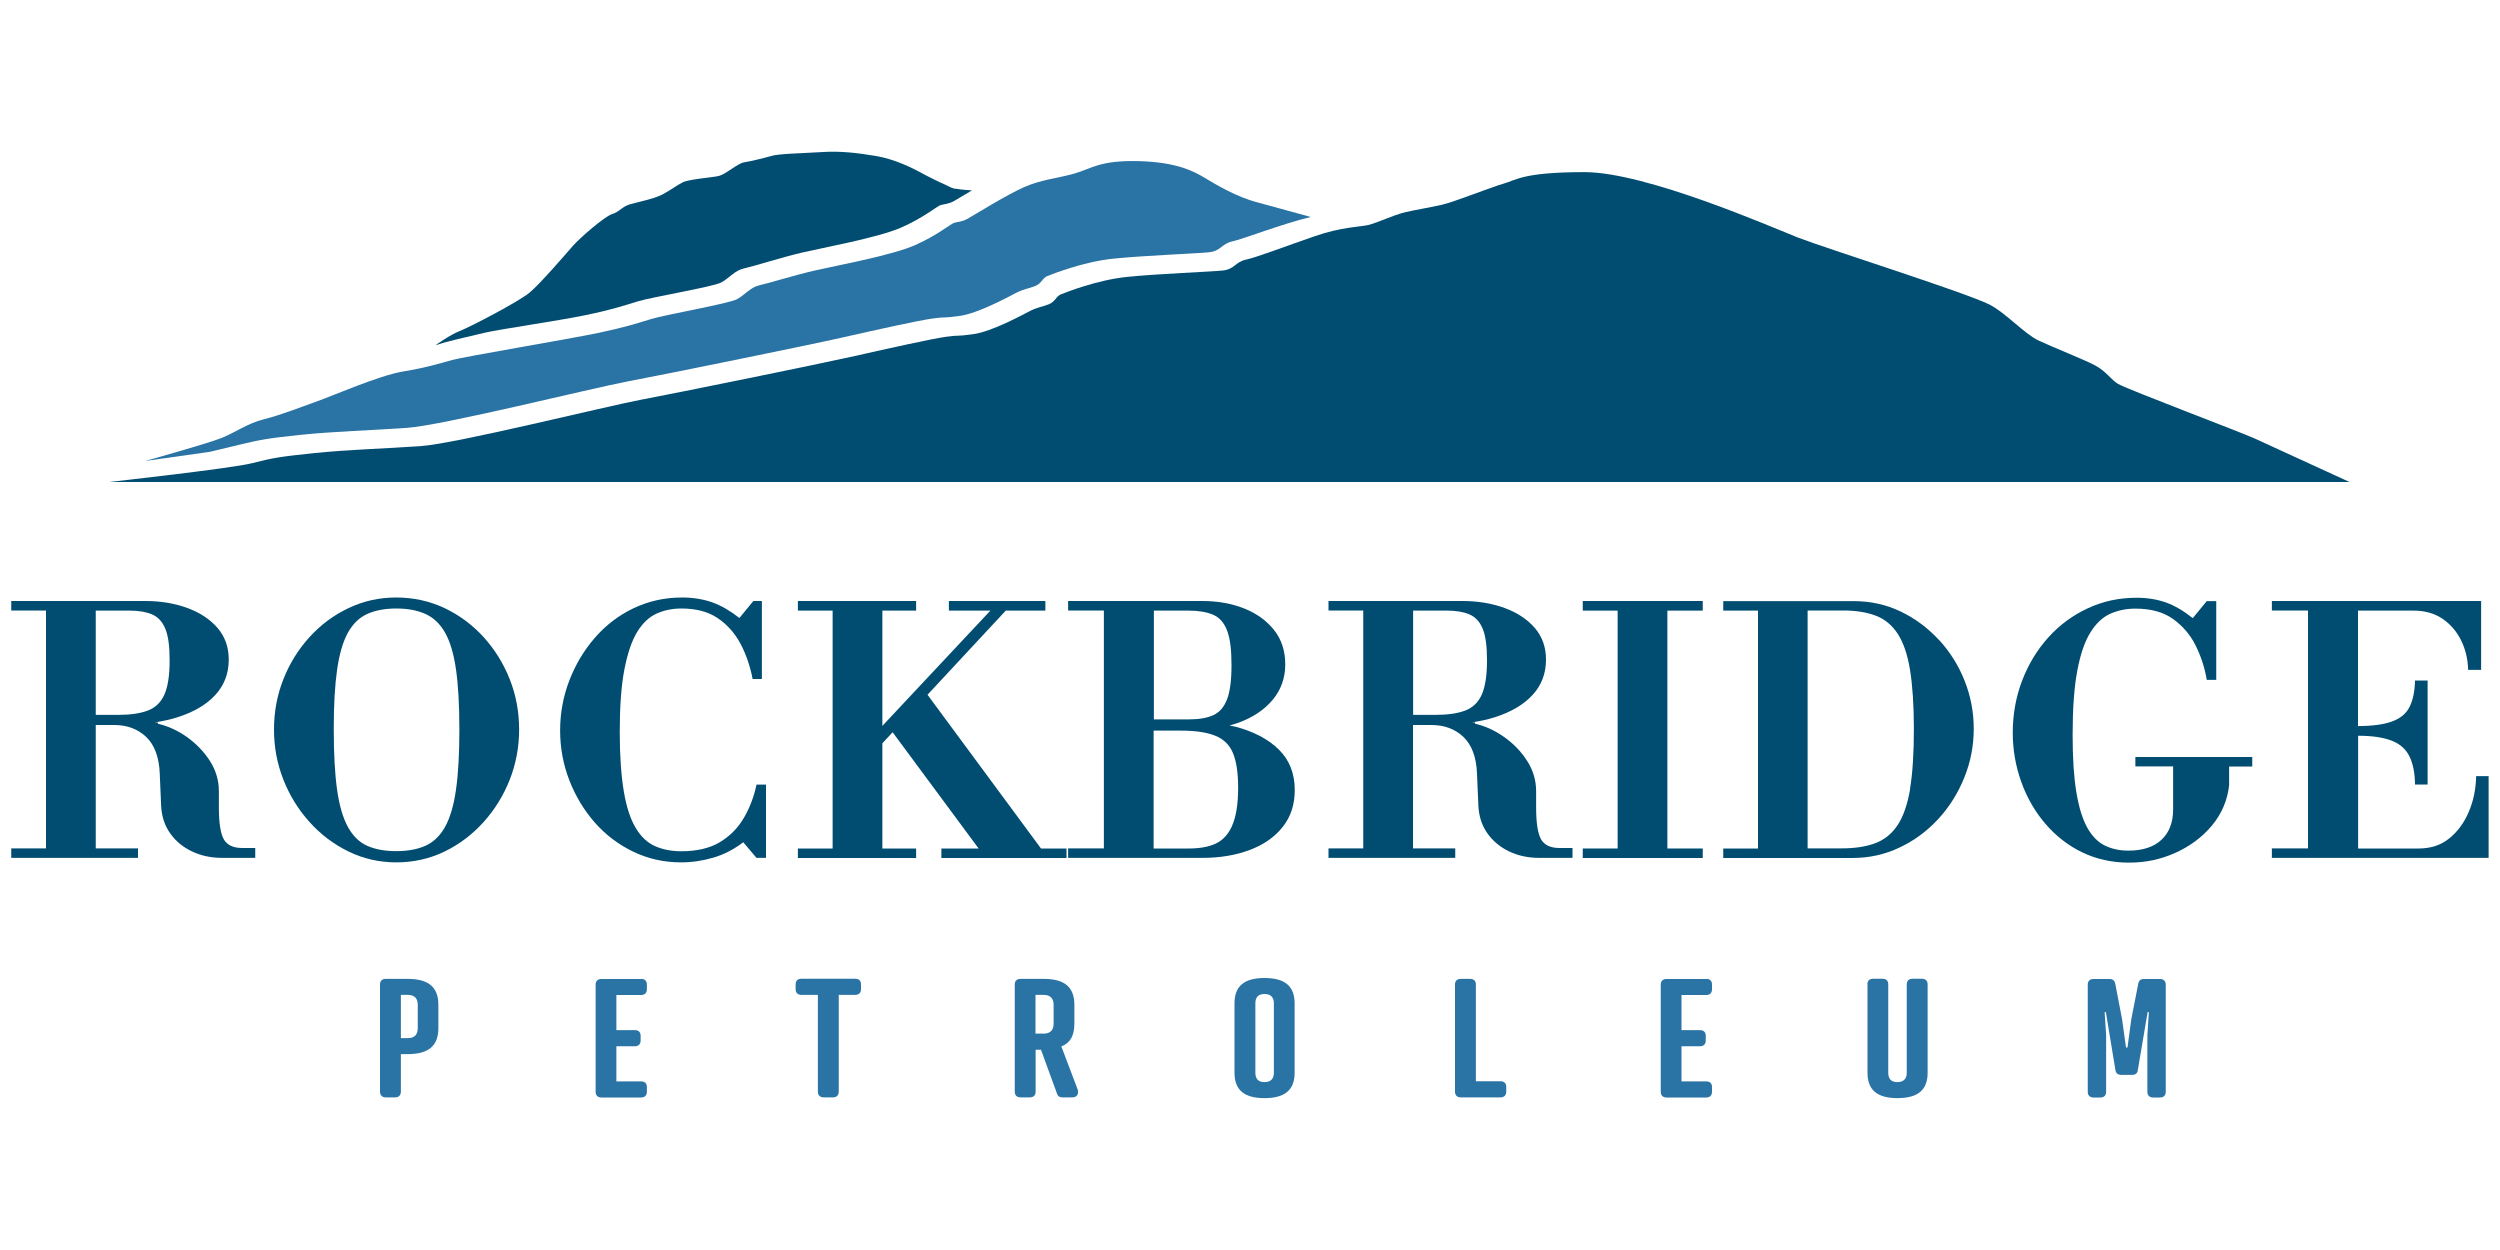 <svg xmlns="http://www.w3.org/2000/svg" id="a" viewBox="0 0 200 100"><path d="M8.74,38.56h179.22s-6.39-2.93-7.54-3.46-10.14-3.91-10.98-4.39c-.5-.28-.95-1-1.8-1.46s-3.39-1.46-4.54-2-2.67-2.25-3.95-2.89c-1.97-.98-13.14-4.51-15.3-5.35-2.16-.85-12.16-5.24-17.09-5.24s-5.47.64-6.47.92-3.93,1.46-4.93,1.69-2.18.41-3.03.62-2.23.85-2.87,1-2.13.15-4.29.9c-2.16.74-4.64,1.69-5.49,1.87s-.92.77-1.85.87-5.21.26-7.65.51-4.88,1.23-5.29,1.39-.46.59-.98.8-.9.23-1.51.54-3.03,1.64-4.52,1.85-1.03.05-2.18.21-4.57.92-7.31,1.54c-2.75.62-14.19,2.95-17.07,3.49s-14.81,3.52-17.68,3.72-5.83.28-8.52.56c-2.69.28-3.31.38-4.93.8s-11.47,1.51-11.47,1.51Z" style="fill:#014d72;"></path><path d="M104.85,17.36c-2.39.58-5.41,1.77-6.26,1.95s-.92.77-1.85.87c-.92.1-5.21.26-7.65.51s-4.88,1.23-5.29,1.39-.46.59-.98.8-.9.23-1.51.54-3.03,1.64-4.52,1.85-1.03.05-2.18.21-4.57.92-7.31,1.54-14.19,2.95-17.07,3.49-14.81,3.52-17.68,3.72-5.83.28-8.52.56c-2.69.28-3.31.41-4.93.8-3,.72-2.34.56-2.34.56l-5.16.73s5.05-1.4,6.17-1.86,2.02-1.15,3.38-1.49c1.43-.36,3.03-1.01,4.23-1.43s4.97-2.07,6.86-2.38,2.96-.65,3.93-.92,9.43-1.69,11.66-2.16,3.12-.77,4.27-1.12,6.2-1.23,6.85-1.58,1.08-.96,1.81-1.12,2.81-.81,4.47-1.19,6.08-1.19,7.93-2c1.85-.81,2.89-1.73,3.19-1.81s.62-.08,1.04-.31,3.12-1.92,4.54-2.54,2.62-.69,4-1.08,2.04-1.08,5.16-1c3.12.08,4.47.85,5.31,1.35s2.46,1.5,4.23,1.96l4.2,1.15Z" style="fill:#2973a5;"></path><path d="M76.42,15.11c-.38-.08-.62-.27-.9-.38s-1.39-.66-1.95-.97-2.03-1.04-3.49-1.28-2.8-.42-4.41-.31c-1.62.1-3.34.12-3.98.31s-1.69.43-2.18.51-1.46.95-1.98,1.08-2.39.26-2.9.51-.95.62-1.64.98-2.05.62-2.64.8-.8.59-1.39.77-2.59,1.92-3.13,2.54-2.57,2.98-3.44,3.72-4.85,2.8-5.61,3.09c-.8.31-1.94,1.14-1.94,1.14.86-.29,2.04-.56,3.93-1,1.24-.29,5.74-.93,7.98-1.39s3.12-.77,4.27-1.12,6.01-1.16,6.67-1.51,1.08-.96,1.81-1.12,3-.88,4.65-1.27,6.08-1.19,7.93-2c1.85-.81,2.89-1.73,3.19-1.81s.62-.08,1.04-.31c.18-.1.74-.44,1.45-.86,0,0-.91-.05-1.33-.14Z" style="fill:#014d72;"></path><path d="M17.92,67.17c-.27-.45-.41-1.31-.41-2.56v-1.31c0-.87-.24-1.68-.72-2.43-.48-.75-1.1-1.38-1.84-1.91-.75-.53-1.52-.88-2.32-1.06v-.11h-.25c.65-.1,1.26-.23,1.82-.41,1.32-.42,2.33-1.02,3.04-1.8.71-.78,1.06-1.72,1.06-2.81,0-1-.3-1.84-.9-2.54-.6-.69-1.4-1.22-2.41-1.59-1.01-.37-2.13-.56-3.37-.56H.9v.76h2.78v19.03H.9v.76h10.14v-.76h-3.38v-9.87h1.47c1.04,0,1.89.32,2.56.95.67.64,1.04,1.62,1.09,2.94l.11,2.56c.04.84.27,1.57.71,2.2.44.63,1.02,1.11,1.75,1.46.73.35,1.54.52,2.43.52h2.64v-.79h-1.04c-.71,0-1.2-.23-1.47-.68ZM7.66,57.19v-8.34h2.73c.71,0,1.3.1,1.77.3.47.2.83.58,1.06,1.14.24.56.35,1.41.35,2.54,0,1.2-.14,2.11-.42,2.74-.28.63-.73,1.05-1.34,1.28-.61.23-1.4.34-2.39.34h-1.77Z" style="fill:#014d72;"></path><path d="M38.69,50.97c-.89-.98-1.93-1.75-3.12-2.32-1.19-.56-2.48-.85-3.86-.85s-2.64.28-3.83.85c-1.19.56-2.23,1.34-3.12,2.32-.89.98-1.59,2.1-2.09,3.37-.5,1.26-.75,2.6-.75,4.02s.25,2.74.75,4.01c.5,1.27,1.2,2.4,2.09,3.39.89.99,1.93,1.78,3.12,2.36,1.19.58,2.47.87,3.83.87s2.67-.29,3.86-.87c1.19-.58,2.23-1.37,3.12-2.36.89-.99,1.59-2.12,2.09-3.39.5-1.27.75-2.61.75-4.01s-.25-2.76-.75-4.02c-.5-1.26-1.2-2.39-2.09-3.37ZM36.48,63.17c-.18,1.26-.47,2.25-.87,2.97-.4.72-.92,1.22-1.55,1.51-.64.29-1.42.44-2.35.44s-1.68-.14-2.32-.42c-.64-.28-1.15-.78-1.55-1.5-.4-.72-.69-1.71-.87-2.97-.18-1.26-.27-2.89-.27-4.87s.09-3.52.27-4.77c.18-1.25.47-2.24.86-2.94s.9-1.21,1.54-1.5c.64-.29,1.42-.44,2.34-.44s1.69.15,2.33.44c.64.29,1.17.79,1.57,1.5.4.71.69,1.69.87,2.94.18,1.25.27,2.85.27,4.8s-.09,3.55-.27,4.81Z" style="fill:#014d72;"></path><path d="M59.5,65.44c-.47.81-1.11,1.45-1.92,1.94-.81.48-1.84.72-3.09.72-.78,0-1.48-.14-2.09-.41-.61-.27-1.12-.75-1.54-1.45-.42-.69-.74-1.66-.95-2.9s-.33-2.83-.33-4.76c0-2.05.12-3.73.37-5.02.25-1.29.59-2.29,1.02-3,.44-.71.95-1.2,1.55-1.47.6-.27,1.26-.41,1.99-.41,1.16,0,2.13.25,2.89.76.76.51,1.37,1.19,1.83,2.04.45.85.78,1.8.98,2.84h.74v-6.24h-.68l-1.12,1.36c-.71-.56-1.42-.98-2.14-1.24-.72-.26-1.53-.4-2.44-.4-1.4,0-2.69.29-3.89.86-1.19.57-2.22,1.36-3.09,2.36s-1.55,2.14-2.04,3.41-.74,2.61-.74,4.01.25,2.73.74,3.99c.49,1.26,1.17,2.39,2.03,3.37.86.98,1.89,1.76,3.07,2.33,1.18.57,2.46.86,3.84.86.87,0,1.73-.13,2.58-.38.85-.25,1.64-.66,2.39-1.23l1.06,1.25h.76v-5.86h-.76c-.2.96-.54,1.85-1.01,2.66Z" style="fill:#014d72;"></path><polygon points="74.2 55.58 80.46 48.85 83.63 48.85 83.63 48.08 75.91 48.08 75.91 48.85 79.23 48.85 70.59 58.07 70.59 48.85 73.29 48.85 73.29 48.08 63.83 48.08 63.83 48.85 66.61 48.85 66.61 67.88 63.83 67.88 63.83 68.64 73.29 68.64 73.29 67.88 70.59 67.88 70.59 59.46 71.41 58.58 78.29 67.88 75.31 67.88 75.31 68.64 85.32 68.64 85.32 67.88 83.28 67.88 74.2 55.58" style="fill:#014d72;"></polygon><path d="M98.79,58.13c-.14-.04-.29-.06-.43-.09.24-.07.48-.14.71-.22,1.15-.42,2.07-1.03,2.74-1.83.67-.8,1.01-1.75,1.01-2.84s-.3-1.99-.89-2.74c-.59-.75-1.39-1.33-2.39-1.73s-2.12-.6-3.35-.6h-10.74v.76h2.86v19.03h-2.86v.76h10.74c1.4,0,2.66-.21,3.78-.63,1.12-.42,2-1.03,2.64-1.84.65-.81.97-1.79.97-2.96,0-1.33-.43-2.41-1.28-3.24-.85-.84-2.03-1.45-3.52-1.84ZM95.11,48.85c.78,0,1.43.11,1.94.33.51.22.88.64,1.12,1.27.24.63.35,1.55.35,2.77s-.12,2.09-.35,2.71c-.24.63-.6,1.05-1.1,1.28-.5.23-1.15.34-1.95.34h-2.81v-8.7h2.81ZM98.58,66.04c-.32.72-.77,1.2-1.35,1.46s-1.29.38-2.13.38h-2.81v-9.43h2.18c1.15,0,2.05.13,2.73.4s1.15.72,1.43,1.38.42,1.58.42,2.78c0,1.31-.16,2.32-.48,3.04Z" style="fill:#014d72;"></path><path d="M123.3,67.17c-.27-.45-.41-1.31-.41-2.56v-1.31c0-.87-.24-1.68-.72-2.43-.48-.75-1.09-1.38-1.84-1.91s-1.52-.88-2.32-1.06v-.11h-.25c.65-.1,1.26-.23,1.82-.41,1.32-.42,2.33-1.02,3.04-1.8.71-.78,1.06-1.72,1.06-2.81,0-1-.3-1.84-.9-2.54-.6-.69-1.4-1.22-2.41-1.59-1.01-.37-2.13-.56-3.37-.56h-10.72v.76h2.78v19.03h-2.78v.76h10.14v-.76h-3.38v-9.87h1.47c1.04,0,1.89.32,2.56.95.67.64,1.04,1.62,1.09,2.94l.11,2.56c.04.84.27,1.57.71,2.2.44.63,1.02,1.11,1.74,1.46.73.35,1.54.52,2.43.52h2.65v-.79h-1.04c-.71,0-1.2-.23-1.47-.68ZM113.05,57.19v-8.34h2.73c.71,0,1.3.1,1.77.3.47.2.83.58,1.06,1.14.24.56.35,1.41.35,2.54,0,1.2-.14,2.11-.42,2.74-.28.63-.73,1.05-1.34,1.28-.61.23-1.4.34-2.39.34h-1.77Z" style="fill:#014d72;"></path><polygon points="129.41 48.08 126.62 48.08 126.62 48.85 129.41 48.85 129.41 67.88 126.62 67.88 126.62 68.64 136.22 68.64 136.22 67.88 133.39 67.88 133.39 48.85 136.22 48.85 136.22 48.08 133.39 48.08 129.41 48.08" style="fill:#014d72;"></polygon><path d="M155.1,51.18c-.88-.95-1.9-1.71-3.05-2.26-1.15-.55-2.4-.83-3.75-.83h-10.44v.76h2.78v19.03h-2.78v.76h10.31c1.36,0,2.64-.28,3.82-.85,1.18-.56,2.21-1.33,3.09-2.29.88-.96,1.57-2.07,2.07-3.31.5-1.24.75-2.54.75-3.89s-.25-2.63-.74-3.86c-.49-1.23-1.18-2.32-2.06-3.27ZM152.81,63.12c-.21,1.25-.55,2.21-1.01,2.9s-1.06,1.17-1.79,1.44-1.62.41-2.67.41h-2.73v-19.03h2.84c1.02,0,1.89.14,2.6.41.72.27,1.3.75,1.76,1.44.45.69.79,1.65.99,2.89s.31,2.82.31,4.74-.1,3.54-.31,4.79Z" style="fill:#014d72;"></path><path d="M170.85,61.31h3v3.44c0,1.04-.31,1.85-.93,2.43-.62.58-1.5.87-2.65.87-.71,0-1.34-.14-1.89-.41-.55-.27-1.02-.75-1.4-1.43s-.67-1.62-.87-2.82c-.2-1.2-.3-2.73-.3-4.58,0-2.11.12-3.82.37-5.14s.59-2.34,1.05-3.07c.45-.73.99-1.23,1.59-1.5.61-.27,1.28-.41,2-.41,1.24,0,2.24.27,3.01.82.77.55,1.38,1.25,1.81,2.11s.74,1.79.9,2.77h.76v-6.3h-.76l-1.12,1.36c-.73-.58-1.44-1-2.14-1.25s-1.49-.38-2.36-.38c-1.4,0-2.7.28-3.91.85-1.21.56-2.26,1.34-3.15,2.33-.89.99-1.59,2.14-2.09,3.45-.5,1.31-.75,2.7-.75,4.17,0,1.36.23,2.67.68,3.93.45,1.25,1.09,2.37,1.92,3.34.83.97,1.81,1.74,2.94,2.29,1.14.55,2.39.83,3.75.83s2.54-.26,3.71-.78c1.16-.52,2.14-1.24,2.92-2.17s1.25-2.01,1.39-3.24v-1.5h1.85v-.76h-9.35v.76Z" style="fill:#014d72;"></path><path d="M198.09,62.1c-.02,1.02-.21,1.97-.59,2.85-.37.88-.9,1.59-1.57,2.13-.67.54-1.49.8-2.45.8h-4.83v-9.02c1.11,0,1.99.13,2.65.38.67.25,1.15.67,1.44,1.24.29.57.45,1.33.46,2.28h1.01v-8.32h-1.01c-.02.89-.17,1.6-.45,2.14-.28.54-.76.92-1.45,1.16-.66.23-1.55.34-2.66.35v-9.24h4.44c.91,0,1.68.22,2.32.65.64.44,1.13,1.01,1.49,1.73.35.72.54,1.5.56,2.36h1.04v-5.51h-16.74v.76h2.89v19.03h-2.89v.76h17.34v-6.54h-1.01Z" style="fill:#014d72;"></path><path d="M32.07,84.33v3c0,.29-.17.46-.46.46h-.75c-.29,0-.46-.17-.46-.46v-8.57c0-.29.17-.45.46-.45h1.75c1.7,0,2.46.68,2.46,2.08v1.85c0,1.41-.76,2.09-2.46,2.09h-.55ZM32.62,83.05c.59,0,.8-.33.8-.81v-1.85c0-.47-.21-.8-.8-.8h-.55v3.46h.55Z" style="fill:#2973a5;"></path><path d="M51.29,78.31c.29,0,.46.16.46.45v.38c0,.29-.17.46-.46.46h-1.98v2.81h1.48c.29,0,.46.16.46.45v.38c0,.29-.17.46-.46.46h-1.48v2.81h1.98c.29,0,.46.16.46.45v.38c0,.29-.17.46-.46.46h-3.18c-.29,0-.46-.17-.46-.46v-8.57c0-.29.17-.45.46-.45h3.18Z" style="fill:#2973a5;"></path><path d="M67.1,79.59v7.74c0,.29-.17.46-.46.46h-.75c-.29,0-.46-.17-.46-.46v-7.74h-1.32c-.29,0-.46-.17-.46-.46v-.38c0-.29.17-.45.46-.45h4.31c.29,0,.46.16.46.45v.38c0,.29-.17.46-.46.46h-1.32Z" style="fill:#2973a5;"></path><path d="M84.91,83.72l1.3,3.43c.09.24.03.64-.41.64h-.8c-.24,0-.38-.1-.44-.3l-1.28-3.51h-.43v3.35c0,.29-.17.46-.46.46h-.75c-.29,0-.46-.17-.46-.46v-8.57c0-.29.17-.45.46-.45h1.86c1.69,0,2.45.68,2.45,2.08v1.49c0,.93-.3,1.54-1.03,1.83ZM83.49,82.69c.58,0,.8-.33.8-.81v-1.49c0-.47-.22-.8-.8-.8h-.65v3.1h.65Z" style="fill:#2973a5;"></path><path d="M103.57,80.27v5.55c0,1.36-.76,2.03-2.41,2.03s-2.4-.67-2.4-2.03v-5.55c0-1.36.75-2.03,2.4-2.03s2.41.67,2.41,2.03ZM100.43,80.27v5.55c0,.45.2.75.73.75s.75-.3.75-.75v-5.55c0-.45-.21-.75-.75-.75s-.73.3-.73.75Z" style="fill:#2973a5;"></path><path d="M118.06,86.5h1.98c.29,0,.46.16.46.45v.38c0,.29-.17.46-.46.46h-3.18c-.29,0-.46-.17-.46-.46v-8.57c0-.29.17-.45.46-.45h.75c.29,0,.46.16.46.45v7.75Z" style="fill:#2973a5;"></path><path d="M136.5,78.31c.29,0,.46.16.46.45v.38c0,.29-.17.46-.46.46h-1.98v2.81h1.48c.29,0,.46.16.46.45v.38c0,.29-.17.46-.46.46h-1.48v2.81h1.98c.29,0,.46.16.46.45v.38c0,.29-.17.46-.46.46h-3.18c-.29,0-.46-.17-.46-.46v-8.57c0-.29.17-.45.46-.45h3.18Z" style="fill:#2973a5;"></path><path d="M149.39,78.75c0-.29.17-.45.46-.45h.75c.29,0,.46.16.46.45v7.07c0,.45.2.75.73.75s.75-.3.75-.75v-7.07c0-.29.17-.45.46-.45h.75c.29,0,.46.16.46.45v7.07c0,1.36-.76,2.03-2.41,2.03s-2.4-.67-2.4-2.03v-7.07Z" style="fill:#2973a5;"></path><path d="M169.7,85.99c-.28,0-.42-.14-.46-.35l-.77-4.67h-.1l.12,1.85v4.52c0,.29-.17.46-.46.46h-.55c-.29,0-.46-.17-.46-.46v-8.57c0-.29.17-.45.46-.45h1.28c.29,0,.42.14.47.43l.54,2.81.31,2.24h.12l.3-2.24.55-2.81c.04-.29.18-.43.47-.43h1.28c.27,0,.46.16.46.45v8.57c0,.29-.17.46-.46.46h-.55c-.29,0-.46-.17-.46-.46v-4.52l.12-1.85h-.1l-.79,4.67c-.03.21-.17.35-.45.35h-.88Z" style="fill:#2973a5;"></path></svg>